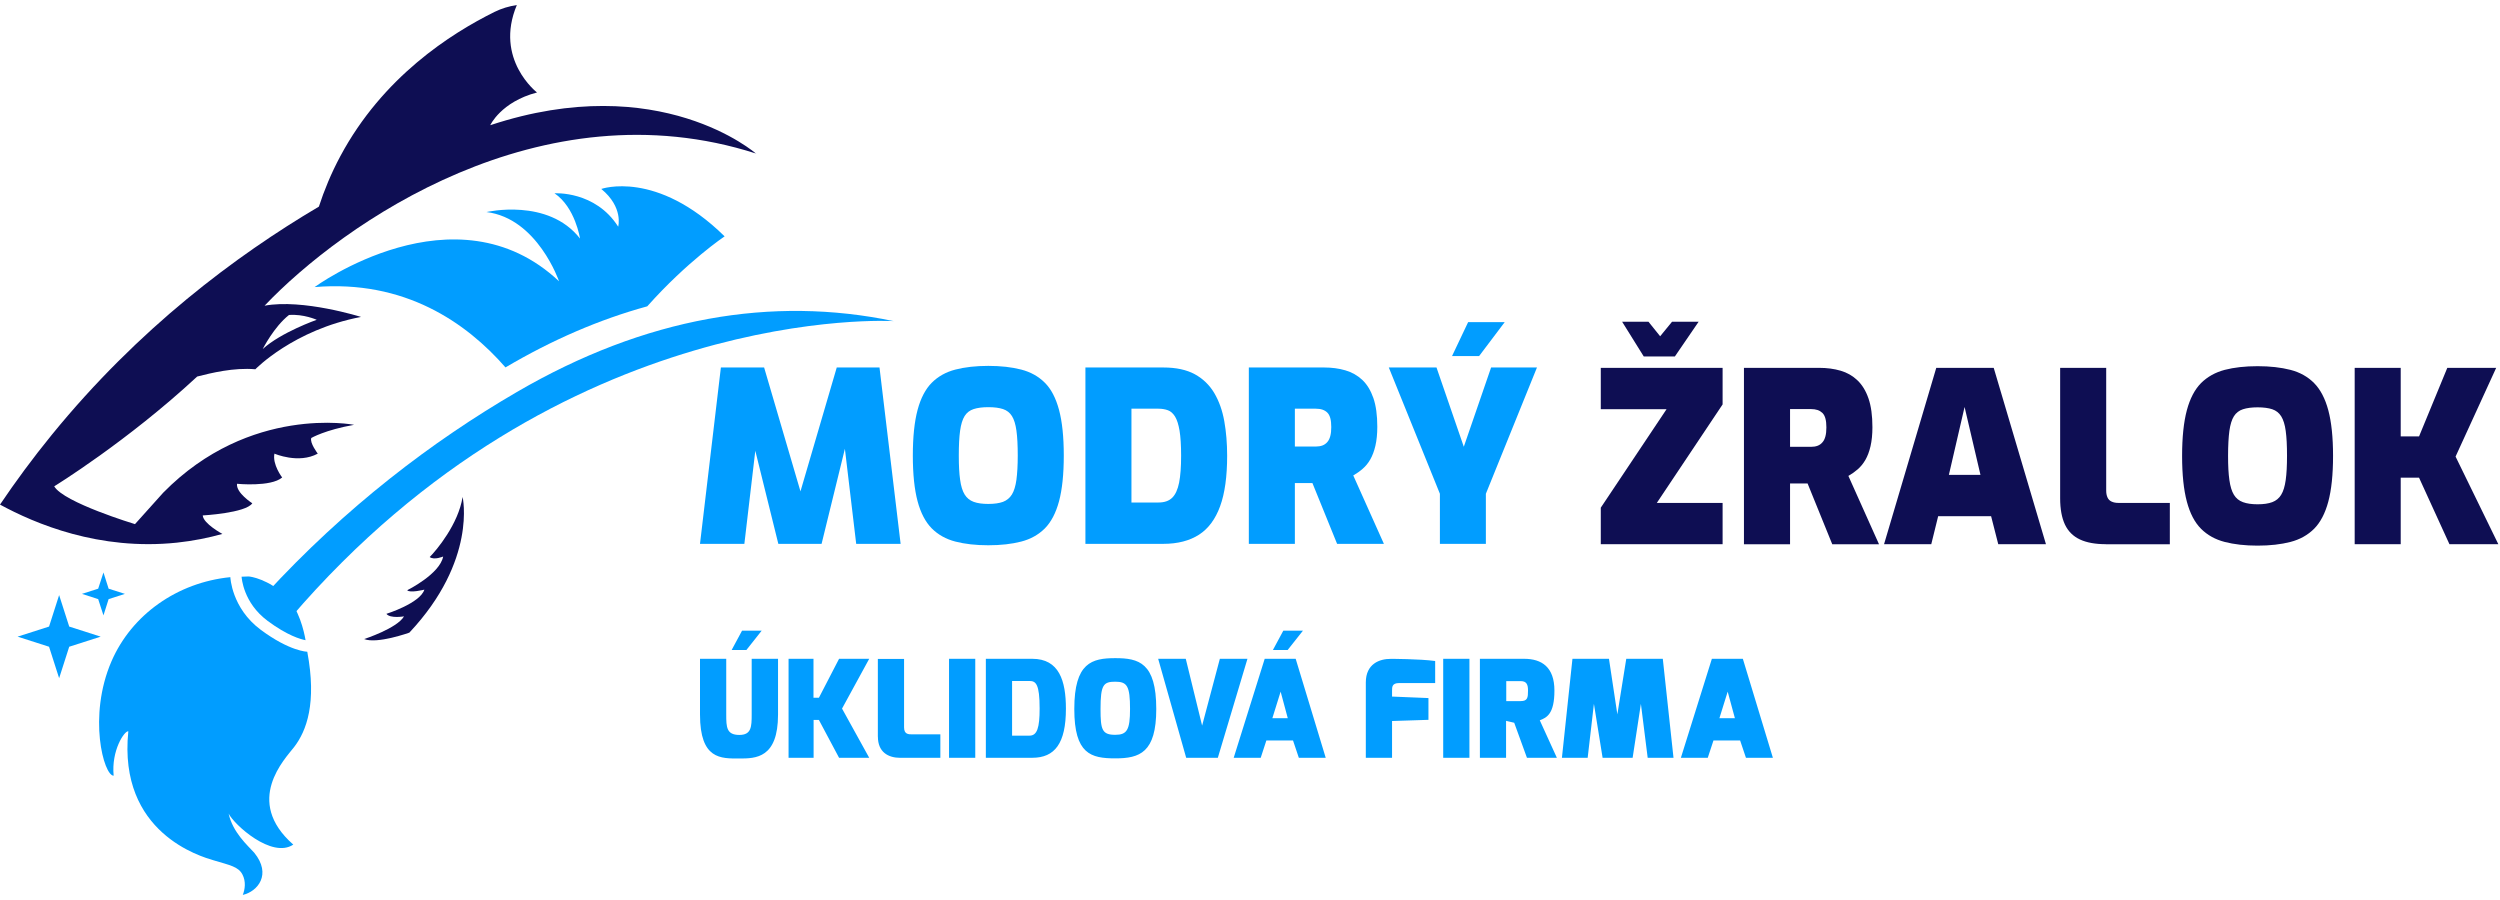 <svg width="150" height="54" viewBox="0 0 150 54" fill="none" xmlns="http://www.w3.org/2000/svg">
<path d="M25.782 33.422C26.191 33.013 27.501 31.448 27.756 29.818C27.756 29.818 28.64 33.618 24.561 37.958C24.561 37.958 22.628 38.653 21.848 38.343C21.848 38.343 23.822 37.704 24.241 36.982C24.241 36.982 23.409 37.126 23.185 36.83C23.185 36.83 25.207 36.194 25.462 35.379C25.462 35.379 24.578 35.599 24.434 35.413C24.434 35.413 26.391 34.447 26.59 33.391C26.59 33.391 26.05 33.625 25.782 33.422Z" fill="#0E0E53"/>
<path d="M45.367 9.222C45.367 9.222 39.59 4.143 29.414 7.513C29.414 7.513 30.057 6.113 32.22 5.549C32.22 5.549 29.644 3.562 31.009 0.305C30.542 0.37 30.091 0.508 29.665 0.718C27.041 2.021 22.965 4.617 20.421 9.37C19.864 10.409 19.448 11.43 19.134 12.396C14.138 15.35 8.315 19.697 3.109 26.087C1.96 27.497 0.929 28.9 0 30.276C2.101 31.417 5.936 33.051 10.616 32.559C11.607 32.453 12.518 32.267 13.343 32.036C13.343 32.036 12.195 31.417 12.164 30.926C12.164 30.926 14.739 30.785 15.138 30.197C15.138 30.197 14.155 29.571 14.22 29.027C14.22 29.027 16.253 29.23 16.93 28.649C16.93 28.649 16.332 27.872 16.466 27.218C16.466 27.218 17.914 27.848 19.066 27.218C19.066 27.218 18.57 26.568 18.677 26.279C18.677 26.279 19.496 25.798 21.246 25.489C21.246 25.489 15.001 24.264 9.794 29.56L8.099 31.448C8.099 31.448 3.814 30.152 3.253 29.179C3.253 29.179 7.635 26.489 11.83 22.593C12.669 22.38 14.021 22.043 15.321 22.156C15.321 22.156 17.604 19.787 21.662 19.016C21.662 19.016 18.168 17.916 15.874 18.342C20.538 13.435 32.447 5.054 45.37 9.215M17.339 18.899C18.213 18.831 19.004 19.188 19.004 19.188C19.004 19.188 16.865 19.938 15.764 20.942C15.764 20.942 16.431 19.615 17.339 18.899Z" fill="#0E0E53"/>
<path d="M17.434 37.071L15.914 35.675C20.739 30.42 25.956 26.462 31.011 23.521C38.742 19.02 46.346 17.747 53.619 19.267C53.619 19.267 33.7 18.057 17.438 37.068" fill="#019DFF"/>
<path d="M30.327 22.046C33.14 20.385 35.98 19.161 38.835 18.38C41.235 15.684 43.477 14.181 43.477 14.181C39.385 10.158 36.077 11.337 36.077 11.337C37.421 12.441 37.091 13.6 37.091 13.6C35.716 11.433 33.271 11.598 33.271 11.598C34.519 12.444 34.801 14.312 34.801 14.312C32.885 11.856 29.189 12.723 29.189 12.723C32.253 13.101 33.542 16.877 33.542 16.877C27.325 11.031 18.875 17.225 18.875 17.225C24.278 16.774 27.981 19.353 30.334 22.05" fill="#019DFF"/>
<path d="M18.436 39.1C19.017 42.181 18.395 43.853 17.645 44.826C17.102 45.531 14.612 48.055 17.597 50.676C16.307 51.539 14.037 49.469 13.718 48.815C13.962 49.94 14.852 50.72 15.255 51.164C16.317 52.471 15.454 53.492 14.567 53.695C14.698 53.361 14.77 52.894 14.543 52.464C14.299 52 13.81 51.917 12.813 51.618C12.074 51.398 7.077 49.991 7.699 43.877C7.472 43.836 6.671 45.019 6.819 46.542C6.224 46.545 5.261 42.983 6.688 39.681C7.902 36.875 10.643 34.946 13.821 34.629C13.821 34.629 13.889 36.48 15.643 37.786C17.397 39.09 18.432 39.103 18.432 39.103" fill="#019DFF"/>
<path d="M16.047 37.246C17.24 38.134 18.042 38.357 18.334 38.412C18.241 37.879 17.942 36.521 17.137 35.744C16.123 34.767 15.033 34.581 14.902 34.588C14.747 34.592 14.596 34.598 14.496 34.602C14.499 34.66 14.592 36.163 16.05 37.246" fill="#019DFF"/>
<path d="M4.153 37.594L6.041 38.199L4.153 38.804L3.548 40.692L2.943 38.804L1.055 38.199L2.943 37.594L3.548 35.706L4.153 37.594Z" fill="#019DFF"/>
<path d="M6.517 35.321L7.494 35.633L6.517 35.947L6.208 36.923L5.891 35.947L4.918 35.633L5.891 35.321L6.208 34.347L6.517 35.321Z" fill="#019DFF"/>
<path d="M42 32.631L43.253 22.049H45.847L48.028 29.483L50.205 22.049H52.77L54.037 32.631H51.372L50.562 25.821L50.961 25.836L49.295 32.631H46.7L45.019 25.836L45.462 25.821L44.662 32.631H42Z" fill="#019DFF"/>
<path d="M59.298 32.716C58.545 32.716 57.889 32.641 57.325 32.495C56.761 32.349 56.286 32.085 55.908 31.706C55.53 31.324 55.244 30.782 55.055 30.075C54.866 29.369 54.77 28.455 54.77 27.334C54.77 26.214 54.866 25.3 55.055 24.594C55.244 23.887 55.53 23.341 55.908 22.963C56.286 22.584 56.761 22.32 57.325 22.174C57.892 22.028 58.549 21.953 59.298 21.953C60.048 21.953 60.708 22.028 61.272 22.174C61.836 22.32 62.31 22.584 62.689 22.963C63.071 23.341 63.352 23.887 63.542 24.594C63.731 25.3 63.827 26.214 63.827 27.334C63.827 28.455 63.731 29.369 63.542 30.075C63.352 30.782 63.067 31.324 62.689 31.706C62.307 32.085 61.836 32.349 61.272 32.495C60.708 32.641 60.048 32.716 59.298 32.716ZM59.298 30.236C59.659 30.236 59.955 30.193 60.18 30.111C60.408 30.025 60.587 29.875 60.715 29.669C60.844 29.458 60.933 29.165 60.986 28.784C61.036 28.405 61.065 27.92 61.065 27.331C61.065 26.742 61.04 26.218 60.986 25.836C60.933 25.457 60.844 25.165 60.715 24.961C60.587 24.758 60.408 24.619 60.18 24.544C59.951 24.469 59.659 24.43 59.298 24.43C58.938 24.43 58.656 24.469 58.42 24.544C58.188 24.619 58.006 24.758 57.878 24.961C57.749 25.168 57.66 25.457 57.607 25.836C57.553 26.218 57.528 26.717 57.528 27.331C57.528 27.945 57.553 28.405 57.607 28.784C57.657 29.165 57.749 29.458 57.878 29.669C58.006 29.875 58.185 30.025 58.42 30.111C58.652 30.197 58.945 30.236 59.298 30.236Z" fill="#019DFF"/>
<path d="M65.125 32.631V22.049H69.796C70.567 22.049 71.195 22.185 71.692 22.456C72.184 22.727 72.573 23.106 72.859 23.587C73.144 24.073 73.344 24.633 73.458 25.275C73.572 25.918 73.629 26.607 73.629 27.345C73.629 28.591 73.49 29.597 73.208 30.372C72.926 31.146 72.505 31.717 71.941 32.081C71.374 32.445 70.66 32.631 69.796 32.631H65.125ZM67.887 30.15H69.511C69.861 30.15 70.135 30.058 70.332 29.865C70.525 29.676 70.664 29.372 70.746 28.962C70.828 28.548 70.867 28.009 70.867 27.345C70.867 26.721 70.835 26.218 70.774 25.843C70.71 25.468 70.621 25.186 70.503 24.994C70.382 24.801 70.243 24.676 70.075 24.615C69.911 24.555 69.722 24.522 69.511 24.522H67.887V30.147V30.15Z" fill="#019DFF"/>
<path d="M74.93 32.631V22.049H79.444C79.908 22.049 80.336 22.106 80.725 22.221C81.114 22.335 81.453 22.527 81.739 22.795C82.024 23.066 82.246 23.43 82.403 23.884C82.56 24.34 82.638 24.915 82.638 25.607C82.638 26.043 82.599 26.425 82.524 26.746C82.449 27.07 82.346 27.342 82.217 27.567C82.089 27.791 81.935 27.977 81.76 28.127C81.585 28.28 81.396 28.412 81.196 28.527L83.034 32.631H80.226L78.745 28.983H77.692V32.631H74.93ZM77.692 26.792H78.948C79.102 26.792 79.234 26.771 79.348 26.728C79.462 26.685 79.558 26.617 79.641 26.521C79.722 26.428 79.78 26.307 79.819 26.157C79.858 26.011 79.876 25.832 79.876 25.622C79.876 25.411 79.858 25.236 79.819 25.093C79.78 24.951 79.722 24.84 79.641 24.758C79.558 24.676 79.462 24.619 79.348 24.579C79.234 24.54 79.102 24.522 78.948 24.522H77.692V26.785V26.792Z" fill="#019DFF"/>
<path d="M86.394 32.631V29.626L83.328 22.049H86.19L87.828 26.806L89.466 22.049H92.218L89.152 29.626V32.631H86.39H86.394ZM87.122 21.364L88.089 19.326H90.284L88.746 21.364H87.122Z" fill="#019DFF"/>
<path d="M96.047 32.652V30.461L99.994 24.551H96.047V22.071H103.356V24.265L99.409 30.175H103.356V32.652H96.047ZM98.624 21.386L97.328 19.305H98.909L99.609 20.176L100.322 19.305H101.917L100.494 21.386H98.627H98.624Z" fill="#0E0E53"/>
<path d="M104.637 32.652V22.071H109.155C109.619 22.071 110.047 22.128 110.436 22.242C110.825 22.356 111.164 22.549 111.446 22.82C111.731 23.091 111.953 23.452 112.11 23.909C112.267 24.365 112.345 24.94 112.345 25.632C112.345 26.071 112.306 26.45 112.231 26.774C112.156 27.096 112.053 27.37 111.924 27.592C111.796 27.813 111.642 28.002 111.467 28.155C111.289 28.309 111.103 28.441 110.903 28.555L112.741 32.656H109.936L108.455 29.008H107.403V32.656H104.637V32.652ZM107.403 26.81H108.655C108.809 26.81 108.941 26.789 109.055 26.746C109.169 26.703 109.265 26.635 109.347 26.539C109.43 26.446 109.487 26.325 109.526 26.178C109.565 26.028 109.583 25.85 109.583 25.643C109.583 25.436 109.565 25.258 109.526 25.115C109.487 24.972 109.43 24.861 109.347 24.779C109.265 24.701 109.169 24.64 109.055 24.601C108.941 24.565 108.809 24.544 108.655 24.544H107.403V26.806V26.81Z" fill="#0E0E53"/>
<path d="M113.043 32.652L116.176 22.071H119.623L122.757 32.652H119.895L119.466 30.971H116.29L115.876 32.652H113.039H113.043ZM116.933 28.491H118.828L117.875 24.419L116.933 28.491Z" fill="#0E0E53"/>
<path d="M126.361 32.652C125.726 32.652 125.201 32.559 124.794 32.367C124.387 32.177 124.088 31.878 123.895 31.471C123.706 31.064 123.609 30.539 123.609 29.904V22.071H126.372V29.433C126.372 29.594 126.397 29.733 126.45 29.847C126.5 29.961 126.586 30.047 126.7 30.097C126.814 30.15 126.95 30.175 127.114 30.175H130.19V32.656H126.357L126.361 32.652Z" fill="#0E0E53"/>
<path d="M135.455 32.738C134.702 32.738 134.045 32.663 133.481 32.516C132.917 32.37 132.443 32.106 132.064 31.728C131.682 31.346 131.4 30.807 131.211 30.097C131.022 29.39 130.926 28.477 130.926 27.356C130.926 26.235 131.022 25.322 131.211 24.615C131.4 23.909 131.686 23.366 132.064 22.984C132.446 22.606 132.917 22.342 133.481 22.192C134.045 22.046 134.705 21.971 135.455 21.971C136.204 21.971 136.861 22.046 137.428 22.192C137.992 22.338 138.467 22.602 138.845 22.984C139.223 23.366 139.509 23.909 139.698 24.615C139.887 25.322 139.983 26.235 139.983 27.356C139.983 28.477 139.887 29.39 139.698 30.097C139.509 30.807 139.223 31.346 138.845 31.728C138.463 32.106 137.992 32.37 137.428 32.516C136.861 32.663 136.204 32.738 135.455 32.738ZM135.455 30.257C135.815 30.257 136.108 30.215 136.336 30.129C136.564 30.043 136.743 29.897 136.871 29.686C137 29.479 137.089 29.183 137.143 28.801C137.196 28.423 137.221 27.938 137.221 27.349C137.221 26.732 137.196 26.232 137.143 25.854C137.093 25.475 137 25.183 136.871 24.976C136.743 24.772 136.564 24.633 136.336 24.555C136.108 24.48 135.815 24.44 135.455 24.44C135.094 24.44 134.812 24.48 134.577 24.555C134.345 24.63 134.163 24.772 134.034 24.976C133.906 25.179 133.816 25.475 133.763 25.854C133.713 26.232 133.684 26.732 133.684 27.349C133.684 27.966 133.709 28.419 133.763 28.801C133.816 29.183 133.906 29.476 134.034 29.686C134.163 29.897 134.341 30.043 134.577 30.129C134.809 30.215 135.101 30.257 135.455 30.257Z" fill="#0E0E53"/>
<path d="M141.281 32.652V22.071H144.043V26.185H145.143L146.838 22.071H149.771L147.334 27.395L149.9 32.652H146.966L145.143 28.662H144.043V32.652H141.281Z" fill="#0E0E53"/>
<path d="M100.853 45.467H102.466L102.808 44.428H104.407L104.757 45.467H106.373L104.571 39.528H102.712L100.853 45.467ZM103.165 43.09L103.661 41.498L104.093 43.09H103.169H103.165ZM93.711 45.467H95.26L95.635 42.23L96.156 45.467H97.958L98.454 42.23L98.861 45.467H100.41L99.768 39.528H97.576L97.041 42.862L96.538 39.528H94.347L93.715 45.467H93.711ZM88.79 45.467H90.364V43.251L90.853 43.365L91.617 45.467H93.412L92.387 43.218C92.801 43.058 93.265 42.844 93.265 41.434C93.265 40.024 92.502 39.528 91.449 39.528H88.794V45.467H88.79ZM90.375 42.069V40.867H91.242C91.599 40.867 91.681 41.077 91.681 41.434C91.681 41.855 91.656 42.066 91.242 42.066H90.375V42.069ZM86.592 45.467H88.166V39.528H86.592V45.467ZM81.949 45.467H83.523V43.261L85.707 43.19V41.884L83.523 41.794V41.438C83.523 41.22 83.523 40.984 83.944 40.984H86.11V39.66C85.161 39.532 83.458 39.532 83.458 39.532C82.77 39.525 81.949 39.832 81.949 40.945V45.47V45.467ZM74.026 45.467H75.643L75.982 44.428H77.581L77.93 45.467H79.543L77.741 39.528H75.882L74.022 45.467H74.026ZM76.342 43.09L76.838 41.498L77.266 43.09H76.342ZM76.374 39H77.259L78.177 37.84H76.999L76.374 39ZM69.49 39.528L71.171 45.467H73.07L74.847 39.528H73.191L72.127 43.536L71.146 39.528H69.49ZM64.458 42.54C64.458 45.242 65.457 45.502 66.917 45.502C68.377 45.502 69.376 45.16 69.376 42.54C69.376 39.757 68.32 39.489 66.917 39.489C65.515 39.489 64.458 39.757 64.458 42.54ZM66.032 42.54C66.032 41.088 66.203 40.902 66.917 40.902C67.631 40.902 67.802 41.163 67.802 42.54C67.802 43.797 67.617 44.089 66.917 44.089C66.121 44.089 66.032 43.782 66.032 42.54ZM59.151 45.467H61.935C63.291 45.467 63.955 44.599 63.955 42.523C63.955 40.842 63.548 39.528 61.935 39.528H59.151V45.467ZM60.725 44.139V40.859H61.771C62.153 40.859 62.378 41.045 62.378 42.515C62.378 43.657 62.231 44.139 61.771 44.139H60.725ZM56.942 45.467H58.516V39.528H56.942V45.467ZM52.674 44.203C52.674 45.121 53.284 45.47 54.02 45.47H56.421V44.061H54.748C54.512 44.061 54.244 44.068 54.244 43.639V39.535H52.671V44.207L52.674 44.203ZM47.314 45.467H48.816V43.197H49.134L50.344 45.467H52.153L50.522 42.515L52.153 39.528H50.344L49.134 41.866H48.809V39.528H47.314V45.467ZM42 42.872C42 45.574 43.256 45.51 44.362 45.51C45.344 45.51 46.682 45.495 46.682 42.872V39.528H45.101V42.872C45.101 43.604 45.083 44.096 44.362 44.096C43.592 44.096 43.574 43.632 43.574 42.872V39.528H42V42.872ZM43.899 39H44.784L45.701 37.84H44.523L43.899 39Z" fill="#019DFF"/>
</svg>
